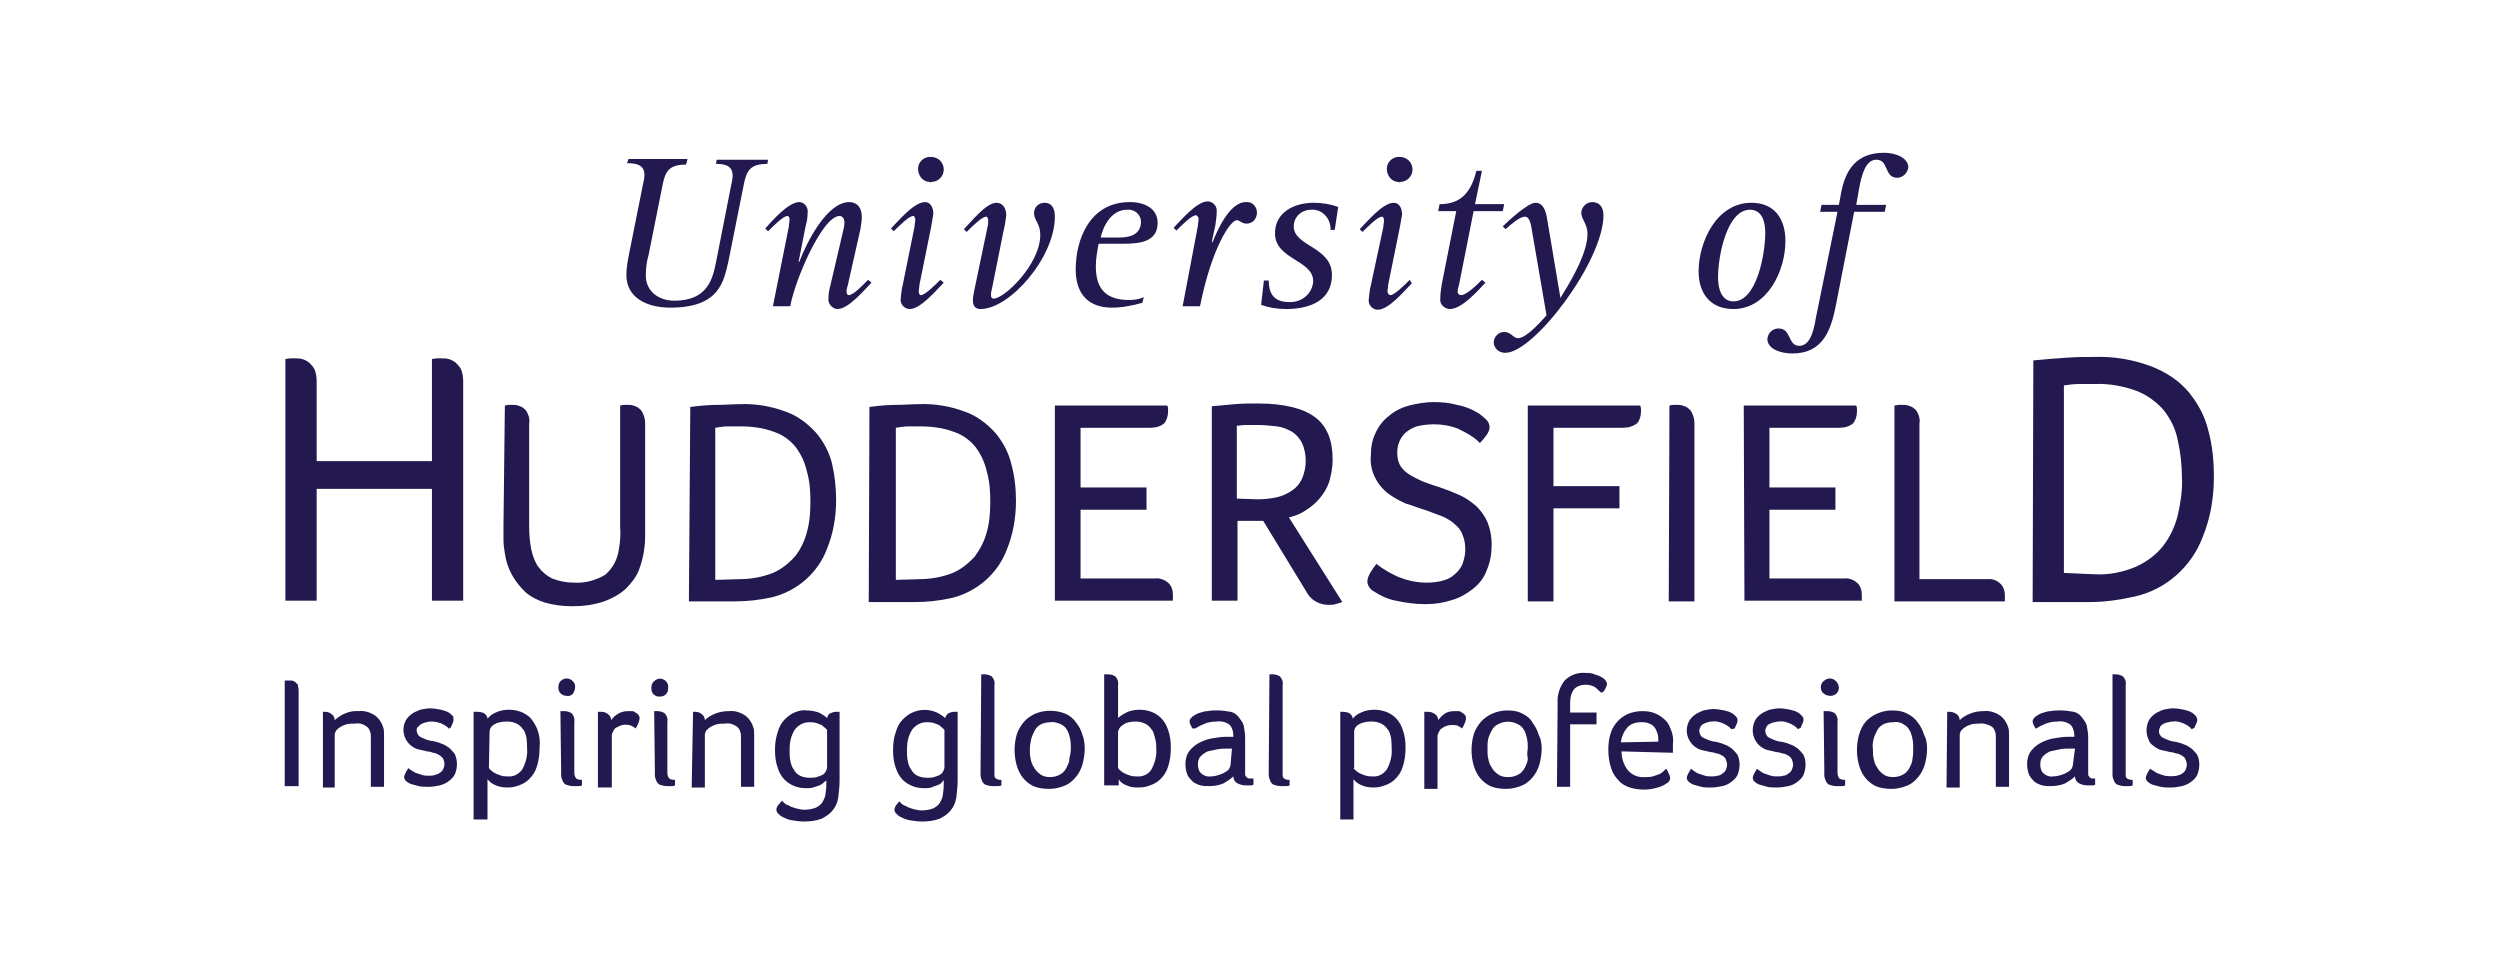 <?xml version="1.0" encoding="UTF-8"?> <svg xmlns="http://www.w3.org/2000/svg" xmlns:i="http://ns.adobe.com/AdobeIllustrator/10.0/" id="Layer_1" width="360" height="140" version="1.1" viewBox="0 0 360 140"><defs><style> .st0 { fill: #23184f; } </style></defs><path class="st0" d="M107.1,26.6c.4-2.1,1-3,3.4-3l.1-.6h-7.4l-.1.6c1.2,0,2.4.2,2.4,1.7,0,.4-.1.9-.2,1.3l-2.2,11.2c-.5,2.5-1.3,5.5-6,5.5-2.3,0-4.1-1.4-4.1-3.6,0-1,.1-2.0.4-3l2-10c.4-2.1,1-3,3.4-3l.2-.8h-8.5l-.2.6c1.3,0,2.5.2,2.5,1.7,0,.4-.1.9-.2,1.3l-2,10c-.2,1-.4,2.1-.4,3.1,0,3.3,3,4.7,6.3,4.7,7.1,0,7.7-3.7,8.4-6.7l2.2-11h0ZM111.3,44.1h2.5c.6-3.6,4.6-13,7.1-13,.4,0,.7.4.7.9,0,.5-.1.9-.2,1.3l-1.8,7.7c-.2.7-.3,1.3-.3,2-.1.7.5,1.4,1.2,1.5h.1c1.6,0,3.9-2.8,4.9-3.8l-.5-.4c-.8.8-2.1,2.2-2.8,2.2-.2,0-.3-.3-.3-.5,0-.3.1-.7.2-1l1.8-8c.1-.6.2-1.2.2-1.8,0-1.3-.7-2.1-1.8-2.1-3.2,0-6.1,5.7-7.2,8.6h-.1l1-5.1c.2-.7.3-1.3.3-2.0.1-.7-.4-1.4-1.1-1.5h-.1c-1.6,0-4,2.8-4.9,3.8l.4.4c.8-.8,2.2-2.2,2.8-2.2.2,0,.3.3.3.5,0,.3-.1.7-.1,1l-2.3,11.5h0ZM135.4,40.3c-.8.8-2.2,2.2-2.8,2.2-.2,0-.3-.3-.3-.5,0-.3.1-.7.1-1l1.7-8.4.3-1.8c0-.9-.4-1.7-1.2-1.7-1.6,0-3.9,2.8-4.9,3.8l.4.4c.8-.8,2.2-2.2,2.8-2.2.2,0,.3.3.3.5,0,.3-.1.7-.1,1l-1.7,8.4c-.2.7-.2,1.3-.3,2-.1.7.4,1.4,1.2,1.5h.1c1.6,0,3.9-2.8,4.9-3.8l-.5-.4h0ZM134.1,26.2c1,0,1.8-.8,1.8-1.8s-.8-1.8-1.8-1.8c-1-.1-1.9.7-1.9,1.7s.7,1.9,1.7,1.9c0,.1.1.1.2,0M144.5,33.3c.2-.8.3-1.5.4-2.3,0-1-.5-1.8-1.4-1.8-1.5,0-3.5,2.6-4.7,3.8l.4.4c.8-.8,2.2-2.2,2.8-2.2.2,0,.3.3.3.5,0,.3,0,.7-.1 1l-1.9,9.1c-.1.5-.2,1-.2,1.5,0,.9.5,1.2,1.1,1.2,4.2,0,10.7-7.4,10.7-13.3,0-.8-.2-2-1.5-2-.8,0-1.5.6-1.5,1.5,0,1.0.9,1.5.9,3.1,0,4.3-5.2,9.2-6.7,9.2-.3,0-.4-.2-.4-.5,0-.4.1-.8.2-1.2l1.6-8h0ZM164.7,42.8c-.7.3-1.4.4-2.1.4-3.9,0-4.8-2.2-4.8-4.9,0-1.1.2-2.1.4-3.2h3.4c2.4,0,5.1-.2,5.1-3,0-2.1-1.9-3-4-3-5.8,0-7.8,5.4-7.8,9.7,0,3.7,2,5.5,5.2,5.5,1.5,0,3-.3,4.4-.7l.2-.8h0ZM158.5,34.2c.3-1.4,1.4-4,3.8-4,1-.1,1.9.6,2,1.6v.1c0,2-1.8,2.3-3.1,2.3h-2.7ZM170.3,44.1h2.5c1.7-8.5,4.4-12.4,5.3-12.4.4,0,.7.5,1.4.5.9,0,1.5-.7,1.5-1.6,0-.8-.6-1.5-1.4-1.5h-.2c-2.4,0-4.2,4.3-4.8,5.8l-.1-.1.5-2.3c.1-.7.2-1.3.2-2.0.1-.7-.4-1.4-1.2-1.5h-.1c-1.6,0-3.9,2.8-4.9,3.8l.4.4c.8-.8,2.2-2.2,2.8-2.2.2,0,.4.3.4.5,0,.3-.1.7-.1 1l-2.2,11.6h0ZM192.2,33.1l.5-3.3c-1.1-.4-2.3-.6-3.5-.6-2.9,0-5.6,1.4-5.6,4.4,0,3.8,5.5,3.8,5.5,6.9-.1,1.8-1.7,3.1-3.5,3-2.5,0-2.9-1.7-2.9-3.1h-.7l-.4,3.5c1.1.4,2.3.6,3.6.6,3.7,0,6.6-1.4,6.6-4.9,0-4.1-5.5-4.1-5.5-7,0-1.3 1-2.3,2.3-2.4h.2c1.5-.1,2.7,1.1,2.8,2.6v.3h.6ZM203,40.3c-.8.8-2.2,2.2-2.8,2.2-.2,0-.4-.3-.4-.5,0-.3.1-.7.1-1l1.7-8.4c.1-.6.2-1.2.3-1.7,0-.9-.4-1.7-1.2-1.7-1.6,0-3.9,2.8-4.9,3.8l.4.4c.8-.8,2.2-2.2,2.8-2.2.2,0,.3.3.3.5,0,.3-.1.7-.1 1l-1.8,8.4c-.2.7-.2,1.3-.3,2-.1.7.4,1.4,1.2,1.5h.1c1.6,0,3.9-2.8,4.9-3.8l-.3-.5h0ZM201.6,26.2c1,0,1.8-.8,1.8-1.8s-.8-1.8-1.8-1.8c-1-.1-1.9.7-1.9,1.7s.7,1.9,1.7,1.9c0,.1.1.1.2,0M213.4,40.3c-.9.9-2.3,2.2-3,2.2-.3,0-.5-.2-.5-.5,0-.3.1-.7.2-1l2.1-10.6h4.2l.2-1h-4.2l1-4.8h-.8c-.8,3.2-2.3,4.8-5.3,4.8l-.2,1h2.6l-2.1,10.6c-.1.7-.2,1.3-.2,2-.1.8.5,1.4,1.3,1.5h.1c1.7,0,4.1-2.7,5.1-3.8l-.5-.4h0ZM222.8,31.6c-.2-1.3-.6-2.4-1.7-2.4-1.1,0-4,2.7-4.7,3.4l.4.4c.7-.6,2-1.8,2.8-1.8.5,0,.8.6,1,2l2.1,12.2c-.7.8-2.9,3.3-4.1,3.3-.7,0-1-.9-2-.9-.8,0-1.5.7-1.5,1.5,0,.8.7,1.5,1.6,1.5h.1c4.1,0,14.1-13.2,14.1-19.8,0-1.2-.6-1.9-1.6-1.9-.8,0-1.5.6-1.6,1.5,0,1,.9,1.6.9,3.1,0,3-2.9,7.6-3.9,9.2l-1.9-11.3h0ZM249.6,44.5c4.9,0,7.5-5.5,7.5-9.8,0-3.1-1.5-5.5-4.9-5.5-5,0-7.6,5.6-7.6,9.9,0,2.9,1.5,5.4,5,5.4M247.4,39.9c0-3.1,1.3-9.7,4.6-9.7,1.6,0,2.2,1.5,2.2,3.3,0,3-1.2,9.9-4.6,9.9-1.2,0-2.2-1-2.2-3.5M267,30.5h4.4l.2-1h-4.3l.4-2.3c.4-2.2 1-4.2,2.5-4.2,1.8,0,1.1,2.6,3,2.6.8,0,1.5-.7,1.6-1.5,0-1.3-1.7-2.1-3.5-2.1-4,0-5.6,2.5-6.2,5.9l-.3,1.6h-2.5l-.2,1h2.5l-3.1,15.2c-.4,2.6-1.1,4.1-2.4,4.1-1.7,0-1.1-2.5-3-2.5-.8,0-1.5.6-1.6,1.5,0,1.5,2,2.1,3.6,2.1,4.5,0,5.6-3.5,6.3-7.1l2.6-13.3h0ZM41,98h1c.2,0,.3.1.5.2l.4.4c0,.3.1.5.1.8v13.8h-2v-15.2h0ZM46.5,102.5h.3c.3,0,.7.1.9.3.3.2.5.5.5.9,1-.9,2.2-1.4,3.5-1.3.8-.1,1.7.2,2.4.7.5.4.9,1,1.1,1.7.1.3.1.7.1,1v7.5h-1.9v-7.2c0-.3,0-.5-.1-.7-.1-.4-.3-.7-.7-.9-.4-.3-1-.4-1.5-.3-.4,0-.8,0-1.2.1-.3.1-.6.2-.9.4-.2.1-.4.3-.6.5-.1.2-.2.4-.2.6v7.6h-1.7v-10.9h0ZM64.7,105c-.3-.4-.7-.6-1.1-.8-.5-.2-1-.3-1.5-.3-.2,0-.4,0-.6.1-.2,0-.5.1-.7.2-.2.1-.4.2-.5.4-.3.1-.3.4-.3.6,0,.2.1.4.2.6.1.2.3.3.5.4.2.1.5.2.7.3.3.1.6.2.9.2.4.1.9.2,1.3.4.4.1.8.4,1.1.6.3.3.6.6.8.9.4.9.4,2,0,2.9-.2.4-.5.7-.9,1-.4.3-.9.5-1.3.6-.5.1-1.0.2-1.6.2-.5,0-1,0-1.4-.1-.4-.1-.7-.2-1.1-.3-.3-.1-.6-.3-.8-.5-.1-.1-.2-.3-.2-.5,0-.2.1-.4.2-.6.1-.2.2-.4.4-.7.1.1.2.2.4.3.2.1.4.3.7.4l.9.3c.3.1.7.1 1.0.1s.5,0,.8-.1c.2-.1.5-.1.7-.3.2-.1.4-.3.5-.5.1-.2.2-.5.2-.8,0-.3-.1-.5-.2-.8-.2-.2-.4-.4-.6-.5-.2-.1-.5-.3-.8-.3-.3-.1-.6-.2-.9-.2-.4-.1-.8-.2-1.3-.3-.4-.1-.7-.3-1.1-.6-1-.9-1.3-2.3-.7-3.5.2-.4.5-.7.9-1,.4-.3.8-.4,1.2-.6.5-.1 1-.2,1.4-.2.5,0,1.1.1,1.6.2.4.1.8.2,1.1.4.2.1.4.3.6.5.1.1.1.3.1.4,0,.2,0,.4-.1.6-.1.2-.2.5-.3.7h-.2v.2h0ZM68.4,102.5h.4c.3,0,.7.1.9.2.3.2.5.5.5.8.3-.4.7-.7,1.2-.9.6-.3,1.3-.4,1.9-.4.6,0,1.1.1,1.7.3.5.2,1.0.5,1.4.9.4.5.8,1.1,1,1.7.3.8.4,1.7.3,2.5,0,1-.1,1.9-.4,2.8-.2.7-.6,1.3-1.1,1.8-.4.4-.9.7-1.5.9-.5.2-1,.3-1.6.3-.7,0-1.3-.1-1.9-.4-.4-.2-.7-.4-1-.8v5.8h-2v-15.5h.2ZM70.4,110.6c.1.1.2.3.4.4.2.2.4.3.6.4.2.1.5.2.8.3.3.1.6.1.9.1.8.1,1.6-.3,2.1-1,.5-.9.8-2,.7-3,0-.5,0-1-.1-1.6-.1-.4-.2-.9-.5-1.2-.2-.3-.5-.6-.9-.8-.4-.2-.9-.3-1.4-.3-.6,0-1.3.1-1.8.4-.4.2-.7.6-.7,1.1l-.1,5.2h0ZM80.4,99c0-.3.1-.7.3-.9s.5-.4.9-.4c.3,0,.6.1.9.4.2.2.4.6.3.9,0,.3-.1.6-.3.9-.2.2-.5.4-.9.3-.7,0-1.2-.5-1.2-1.2h0ZM80.7,102.4h.5c.4,0,.8.1,1.1.3.3.3.5.8.4,1.2v7.2c0,.3,0,.6.2.9.1.2.4.3.9.3v.8c-.2.1-.4.1-.6.1h-.7c-.3,0-.7-.1-1-.2-.2-.1-.4-.3-.5-.6-.1-.2-.2-.5-.2-.8v-.8l-.1-8.4h0ZM86.2,102.5h.4c.3,0,.7.1.9.3.3.2.5.5.5.9.3-.4.6-.7,1-.9.4-.3 1-.4,1.5-.4h.5c.2,0,.4.1.5.2.2.1.3.2.4.3.1.1.2.3.2.5,0,.3-.1.5-.2.8-.1.2-.2.5-.4.7-.2-.2-.4-.3-.6-.4-.5-.2-1.1-.2-1.6,0l-.6.3c-.2.1-.3.3-.4.5-.1.2-.2.4-.2.6v7.5h-2v-10.9h.1ZM93.8,99c0-.3.1-.7.4-.9.5-.5,1.2-.5,1.7,0,.2.2.4.6.3.9.1.7-.4,1.3-1.1,1.3-.7.1-1.3-.4-1.3-1.1v-.2h0ZM94.2,102.4h.4c.4,0,.8.1,1.1.3.3.3.5.8.4,1.2v7.2c0,.3,0,.6.2.9.1.2.4.3.9.3v.8c-.2.1-.4.1-.5.1h-.7c-.3,0-.7-.1-1-.2-.2-.1-.4-.3-.5-.6-.1-.2-.2-.5-.2-.8v-.8l-.1-8.4h0ZM99.8,102.5h.3c.3,0,.7.1.9.3.3.2.5.5.5.9.4-.4.9-.7,1.4-.9.7-.3,1.4-.4,2.1-.4.8-.1,1.7.2,2.4.7.5.4.9,1,1.1,1.7.1.3.1.7.1,1v7.5h-1.9v-7.2c0-.3,0-.5-.1-.7-.1-.4-.3-.7-.7-.9-.5-.3-1-.4-1.5-.3-.4,0-.8,0-1.2.1-.3.1-.6.2-.9.4-.2.1-.4.3-.6.5-.1.2-.2.4-.2.6v7.6h-1.9l.2-10.9h0ZM119.1,112.3l-.5.4c-.2.2-.4.3-.6.4l-.9.3c-.3.1-.7.1-1,.1-.6,0-1.2-.1-1.7-.3-.5-.2-1-.5-1.4-.9-.5-.5-.8-1.1-1-1.7-.3-.8-.4-1.7-.4-2.6,0-.9.1-1.7.4-2.6.2-.7.5-1.3,1-1.8.4-.4.9-.8,1.4-1.0.5-.2,1.1-.4,1.7-.3.6,0,1.2.1,1.8.3.4.2.9.5,1.2.8.1-.3.2-.6.5-.7.2-.1.5-.2.8-.2h.5v9.9c0,.8-.1,1.7-.2,2.5-.1.7-.4,1.3-.8,1.8-.4.5-1.0.9-1.6,1.2-.8.3-1.7.4-2.5.4-.6,0-1.3-.1-1.9-.2-.5-.1-.9-.3-1.3-.5-.2-.1-.4-.3-.6-.5-.1-.1-.2-.3-.2-.5s.1-.5.3-.7c.2-.2.3-.4.5-.6l.3.3c.2.2.4.3.7.4.3.2.7.3 1.0.4.4.1.8.2,1.2.2.6,0,1.2-.1,1.7-.3.4-.2.8-.5 1-.9.2-.4.4-.8.4-1.3.1-.6.1-1.1.1-1.7l.1-.1h0ZM119.1,105.1l-.3-.3c-.2-.1-.3-.3-.5-.4-.2-.1-.5-.2-.8-.3-.3-.1-.7-.1-1-.1-.8,0-1.5.4-2,1-.6.9-.8,1.9-.8,2.9,0,.5,0,1.1.1,1.6.1.5.2.9.5,1.3.2.4.5.7.9.9.4.2.9.3,1.4.3.3,0,.7,0,1-.1.3-.1.6-.2.8-.3.2-.1.4-.3.5-.5s.2-.4.2-.6v-5.4h0ZM136,112.3c-.1.1-.3.2-.4.4-.2.2-.4.3-.7.4-.3.1-.6.2-.8.3-.3.1-.7.1-1,.1-.6,0-1.2-.1-1.7-.3-.5-.2-1-.5-1.4-.9-.5-.5-.8-1.1-1-1.7-.3-.8-.4-1.7-.4-2.6,0-.9.1-1.8.4-2.6.2-.7.5-1.3,1-1.8.4-.4.9-.8,1.4-1,1.1-.5,2.4-.5,3.5,0,.4.2.9.5,1.2.8.1-.3.3-.6.5-.7.2-.1.5-.2.8-.2h.5v9.9c0,.8-.1,1.7-.2,2.5-.1.7-.4,1.3-.8,1.8-.4.5-1,.9-1.6,1.2-.8.3-1.7.4-2.5.4-.6,0-1.3-.1-1.9-.2-.5-.1-.9-.3-1.3-.5-.2-.1-.4-.3-.6-.5-.1-.1-.2-.3-.2-.5s.1-.4.2-.6c.2-.2.3-.4.5-.6l.3.3c.2.2.4.3.7.4.3.2.7.3,1,.4.4.1.8.2,1.2.2.6,0,1.2-.1,1.7-.3.4-.2.8-.5,1-.9.2-.4.4-.8.4-1.3.1-.6.1-1.1.1-1.7l.1-.2h0ZM136,105.1l-.3-.3c-.2-.1-.3-.3-.5-.4-.2-.1-.5-.2-.8-.3-.3-.1-.7-.1-1-.1-.8,0-1.5.4-2,1-.6.9-.8,1.9-.8,2.9,0,.5,0,1.1.1,1.6.1.5.2.9.5,1.3.2.4.5.7.9.9.4.2.9.3,1.4.3.3,0,.7,0,1-.1.3-.1.6-.2.8-.3.2-.1.4-.3.5-.5.1-.2.2-.4.2-.6v-5.4h0ZM141.3,97.1h.4c.4,0,.8.1,1.1.3.3.3.5.8.4,1.2v13c0,.1,0,.3.1.4.1.1.2.2.3.2.2.1.4.1.6.1v.8c-.2.1-.4.1-.6.1h-.7c-.3,0-.7-.1-1-.2-.2-.1-.4-.3-.5-.6-.1-.2-.2-.5-.2-.8v-.8l.1-13.7h0ZM156.2,107.8c0,.7-.1,1.4-.3,2.2-.2.7-.5,1.3-.9,1.8-.4.5-.9,1-1.6,1.3-.7.3-1.5.5-2.3.5s-1.6-.1-2.3-.4c-.6-.3-1.1-.7-1.5-1.2-.4-.5-.7-1.1-.9-1.8s-.3-1.5-.3-2.2c0-.7.1-1.5.3-2.2s.6-1.3,1-1.8c.4-.5,1-.9,1.6-1.2,1.4-.6,3-.6,4.5,0,.6.3,1.1.7,1.5,1.3.4.5.7,1.1.9,1.8.2.5.3,1.2.3,1.9h0ZM154.2,107.8c0-.5,0-.9-.1-1.4-.1-.4-.2-.9-.4-1.2-.2-.4-.5-.7-.9-.9-.5-.2-1-.4-1.5-.3-.5,0-1.0.1-1.4.3-.4.2-.7.5-.9.9-.2.4-.4.8-.5,1.2-.1.5-.2.9-.2,1.4s0,1,.1,1.4c.1.5.2.9.5,1.3.2.4.5.7.9 1.0.4.3.9.4,1.4.4s1-.1,1.5-.4c.4-.2.7-.6.9-1.0.2-.4.4-.8.4-1.3.1-.4.2-.9.2-1.4h0ZM159,97.1h.5c.4,0,.8.1,1.1.3.3.3.5.8.4,1.2v4.8c.3-.3.8-.6,1.2-.8.6-.3,1.3-.4,1.9-.4.6,0,1.1.1,1.7.3.5.2,1,.5,1.4.9.5.5.8,1.1,1,1.7.3.8.4,1.7.4,2.5,0,1-.1,1.9-.4,2.8-.2.7-.6,1.3-1.1,1.8-.4.4-.9.7-1.5.9-.5.2-1,.3-1.6.3-.4,0-.8,0-1.2-.1-.3-.1-.6-.2-.8-.3-.2-.1-.4-.2-.6-.4-.1-.1-.2-.2-.3-.4v.9h-2.1v-16h0ZM161,110.6c.1.1.2.3.4.4.2.2.4.3.6.4.2.1.5.2.8.3.3.1.6.1.9.1.8.1,1.7-.3,2.1-1,.5-.9.8-2,.7-3,0-.5,0-1-.2-1.6-.1-.4-.2-.9-.5-1.2-.2-.3-.5-.6-.9-.8-.4-.2-.9-.3-1.4-.3-.6,0-1.3.1-1.8.5-.4.2-.7.7-.7,1.1v5.1h0ZM171.7,104.9l-.3-.6c-.1-.2-.1-.4-.1-.5,0-.2.2-.4.4-.6.3-.2.6-.4.9-.5.4-.1.8-.3,1.3-.3.5-.1.9-.1,1.4-.1.7,0,1.3.1,1.9.2.5.1.9.4,1.2.8.3.4.6.8.7,1.2.1.6.2,1.1.2,1.7v5.3c0,.2.1.3.2.4.1.1.2.2.4.2h.6v.9c-.2.1-.3.1-.5.1h-.6c-.4,0-.8-.1-1.2-.3-.4-.2-.6-.6-.6-1-.4.4-.9.7-1.4,1-.7.3-1.4.4-2.1.4-.4,0-.8,0-1.2-.1-.4-.1-.8-.3-1.1-.5-.3-.3-.6-.6-.8-1-.2-.5-.3-1-.3-1.6,0-.7.2-1.4.6-1.9.4-.5.9-.9,1.5-1.2.6-.3,1.2-.5,1.9-.6.6-.1,1.2-.2,1.9-.2h1v-.1c0-.6-.1-1.1-.5-1.6-.5-.4-1.2-.6-1.9-.5-.6,0-1.2.1-1.7.3-.5.2-.9.4-1.4.7h-.4ZM177.4,107.8h-.6c-.5,0-1,0-1.5.1-.5.1-.9.2-1.4.3-.4.2-.7.4-1.0.7-.3.3-.4.7-.4,1.2,0,.4.1.9.4,1.2.4.4,1.0.6,1.5.5.4,0,.8-.1,1.1-.2.3-.1.6-.2.9-.4.2-.1.5-.3.6-.5.1-.2.2-.4.2-.6l.2-2.3h0ZM182.8,97.1h.4c.4,0,.8.1,1.1.3.3.3.5.8.4,1.2v13c0,.1,0,.3.1.4.1.1.2.2.3.2.2.1.4.1.6.1v.8c-.2.1-.4.1-.6.1h-.7c-.3,0-.7-.1-1-.2-.2-.1-.4-.3-.5-.6-.1-.2-.2-.5-.2-.8v-.8l.1-13.7h0ZM193,102.5h.4c.3,0,.7.1.9.2.3.2.5.5.5.8.3-.4.7-.7,1.2-.9.6-.3,1.3-.4,1.9-.4.6,0,1.1.1,1.7.3.5.2,1,.5,1.4.9.5.5.8,1.1 1,1.7.3.8.4,1.7.4,2.5,0,1-.1,1.9-.4,2.8-.2.7-.6,1.3-1.1,1.8-.4.4-.9.7-1.5.9-.5.2-1.0.3-1.6.3-.7,0-1.3-.1-1.9-.4-.4-.2-.7-.4-1-.8v5.8h-1.9v-15.5h0ZM194.9,110.6c.1.1.2.3.4.4.2.2.4.3.6.4.2.1.5.2.8.3.3.1.6.1.9.1.8.1,1.6-.3,2.1-1,.5-.9.8-2,.7-3,0-.5,0-1-.1-1.6-.1-.4-.2-.9-.5-1.2-.2-.3-.5-.6-.9-.8-.4-.2-.9-.3-1.4-.3-.6,0-1.3.1-1.8.4-.4.2-.7.6-.7,1.1v5.2h-.1ZM205.2,102.5h.4c.4,0,.7.1,1,.3.3.2.5.5.5.9.3-.4.6-.7.9-.9.4-.3.9-.4,1.5-.4h.5c.2,0,.4.1.5.2.2.1.3.2.4.3.1.1.2.3.2.5,0,.3-.1.5-.2.8-.1.2-.2.5-.4.7-.2-.2-.4-.3-.6-.4-.3-.1-.6-.1-.9-.1-.5,0-1.0.2-1.4.5-.2.1-.3.3-.4.5s-.2.4-.2.6v7.6h-1.9v-11.1h.1ZM222,107.8c0,.7-.1,1.4-.3,2.2-.2.7-.5,1.3-.9,1.8-.4.5-.9,1-1.6,1.3-.7.3-1.5.5-2.3.5s-1.6-.1-2.3-.4c-.6-.3-1.1-.7-1.5-1.2-.4-.5-.7-1.1-.9-1.8-.2-.7-.3-1.5-.3-2.2,0-.7.1-1.5.3-2.2.2-.7.6-1.3,1-1.8.4-.5,1-.9,1.6-1.2.7-.3,1.4-.5,2.2-.5s1.6.1,2.3.5c.6.3,1.1.7,1.4,1.3.4.5.7,1.1.9,1.8.3.5.4,1.2.4,1.9h0ZM220,107.8c0-.5,0-.9-.1-1.4-.1-.4-.2-.9-.4-1.2-.2-.4-.5-.7-.9-.9-.9-.5-2-.5-2.9,0-.4.2-.7.5-.9.9-.2.4-.4.8-.5,1.2-.1.5-.1.9-.1,1.4s0,1,.1,1.4c.1.5.2.9.5,1.3.2.4.5.7.9 1.0.4.3.9.4,1.5.4.5,0,1-.1,1.5-.4.4-.2.7-.6.9-1.0.2-.4.4-.8.4-1.3-.1-.4-.1-.9,0-1.4h0ZM224.3,101.3c-.1-1.2.3-2.4,1-3.3.8-.8,1.9-1.2,3-1.1.4,0,.9,0,1.3.2.3.1.7.2,1,.4.2.1.5.3.6.5.1.1.2.3.2.5,0,.2-.1.4-.2.6-.1.2-.2.4-.4.6h-.3c-.3-.3-.6-.6-.9-.8-.4-.2-.8-.3-1.3-.3-.6,0-1.2.2-1.6.6-.4.5-.6,1.2-.6,1.9v1.5h3.8v1.7h-3.8v9h-1.9l.1-12h0ZM233.5,108.2c0,1.0.3,1.9.9,2.7.6.7,1.5,1.1,2.5,1,.4,0,.8,0,1.1-.1l.9-.3c.2-.1.4-.2.6-.4l.4-.4c.2.2.3.4.4.7.1.2.2.4.2.6,0,.1,0,.3-.1.4-.1.2-.2.3-.4.4-.4.3-.9.5-1.3.6-.6.2-1.3.3-2,.3-.7,0-1.4-.1-2-.3-.6-.2-1.2-.5-1.6-1-.5-.5-.9-1.1-1.1-1.8-.3-.9-.4-1.8-.4-2.7,0-.8.1-1.7.4-2.5.2-.6.6-1.2,1.1-1.7.4-.4,1-.8,1.6-1,.6-.2,1.2-.3,1.8-.3.7,0,1.4.1,2,.4.5.2,1,.6,1.4,1,.4.4.6,1,.8,1.5.2.6.3,1.2.2,1.8v1.3l-7.4-.2h0ZM238.8,106.8c0-.4,0-.8-.1-1.1-.1-.3-.2-.6-.4-.9-.2-.3-.5-.5-.8-.6-.4-.2-.8-.2-1.2-.2-.7,0-1.5.2-2,.8-.5.6-.8,1.3-.9,2.1l5.4-.1h0ZM249.3,105c-.3-.4-.7-.6-1.1-.8-.5-.2-1-.4-1.6-.3-.2,0-.4,0-.6.1-.2,0-.4.1-.6.2-.2.1-.4.2-.5.4s-.2.4-.2.7c0,.2.1.4.2.6.1.2.3.3.5.4s.5.2.7.3c.3.1.6.2.9.2.4.1.9.2,1.3.4.4.1.8.4,1.1.6.3.3.6.6.8.9.2.4.3.9.3,1.4,0,.5-.1 1-.3,1.5-.2.4-.5.7-.9 1-.4.3-.8.5-1.3.6-.5.1-1,.2-1.6.2-.5,0-1,0-1.4-.1-.4-.1-.7-.2-1.1-.3-.3-.1-.6-.3-.8-.5-.1-.1-.2-.3-.2-.5s.1-.4.2-.6c.1-.2.3-.5.4-.7.1.1.3.2.4.3.2.1.4.3.7.4l.9.3c.3.1.7.1,1.0.1.3,0,.5,0,.8-.1.2,0,.5-.1.7-.3.2-.1.4-.3.5-.5.1-.2.2-.5.2-.8,0-.3-.1-.5-.2-.8-.1-.2-.3-.4-.5-.5-.2-.1-.5-.3-.8-.3-.3-.1-.6-.2-.9-.2-.4-.1-.8-.2-1.3-.3-.4-.1-.7-.3-1.1-.6-1-.9-1.3-2.3-.7-3.5.2-.4.5-.7.9-1.0.4-.3.8-.4,1.2-.6.5-.1,1-.2,1.4-.2.5,0,1.1.1,1.6.2.4.1.8.2,1.1.4.2.1.4.3.6.5.1.1.2.3.2.4,0,.2,0,.4-.1.6-.1.2-.2.4-.3.7l-.5.1h0ZM258.9,105c-.3-.4-.7-.6-1.1-.8-.5-.2-1-.4-1.6-.3-.2,0-.4,0-.6.1-.2,0-.5.1-.7.2-.2.1-.4.2-.5.4s-.2.4-.2.7c0,.2.1.4.2.6.1.2.3.3.5.4.2.1.5.2.7.3.3.1.6.2.9.2.4.1.9.2,1.3.4.4.1.8.4,1.1.6.3.3.6.6.8.9.2.4.3.9.3,1.4,0,.5-.1 1-.3,1.5-.2.4-.5.7-.9 1-.4.3-.8.5-1.3.6-.5.1-1.0.2-1.6.2-.5,0-1,0-1.4-.1-.4-.1-.7-.2-1.1-.3-.3-.1-.6-.3-.8-.5-.1-.1-.2-.3-.2-.5s.1-.4.2-.6c.1-.2.3-.5.4-.7.1.1.3.2.4.3.2.1.4.3.7.4l.9.3c.3.1.7.1,1.0.1.3,0,.5,0,.8-.1.2,0,.5-.1.7-.3.2-.1.4-.3.5-.5.1-.2.2-.5.2-.8,0-.3-.1-.5-.2-.8-.1-.2-.3-.4-.5-.5-.2-.1-.5-.3-.8-.3-.3-.1-.6-.2-.9-.2-.4-.1-.8-.2-1.3-.3-.4-.1-.7-.3-1.1-.6-1-.9-1.3-2.3-.7-3.6.2-.4.5-.7.9-1,.4-.3.8-.4,1.2-.6.5-.1 1-.2,1.4-.2.5,0,1.1.1,1.6.2.4.1.8.2,1.1.4.2.1.4.3.6.5.1.1.2.3.2.4,0,.2,0,.4-.1.6-.1.2-.2.4-.3.7l-.4.2h0ZM262.2,99c0-.3.1-.7.4-.9.2-.2.5-.4.9-.4.3,0,.6.1.9.4.2.2.4.6.4.9,0,.7-.5,1.2-1.2,1.2-.8,0-1.4-.5-1.4-1.2h0ZM262.6,102.4h.5c.4,0,.8.1,1.1.3.3.3.5.8.4,1.2v7.2c0,.3,0,.6.2.9.1.2.4.3.9.3v.8c-.2.1-.4.1-.6.1h-.7c-.3,0-.7-.1-1-.2-.2-.1-.4-.3-.5-.6-.1-.2-.2-.5-.2-.8v-.8l-.1-8.4h0ZM277.5,107.8c0,.7-.1,1.4-.3,2.2-.2.7-.5,1.3-.9,1.8s-.9,1-1.6,1.3c-.7.3-1.5.5-2.3.5-.8,0-1.6-.1-2.3-.4-.6-.3-1.1-.7-1.5-1.2-.4-.5-.7-1.1-.9-1.8-.2-.7-.3-1.5-.3-2.2,0-.7.1-1.5.3-2.2.2-.7.5-1.3.9-1.8.4-.5,1-.9,1.6-1.2.7-.3,1.4-.5,2.2-.5.8,0,1.6.1,2.3.5.6.3,1.1.7,1.5,1.3.4.5.7,1.1.9,1.8.3.5.4,1.2.4,1.9h0ZM275.5,107.8c0-.5,0-.9-.1-1.4-.1-.4-.2-.9-.4-1.2-.2-.4-.5-.7-.9-.9-.4-.3-1-.4-1.5-.3-.5,0-1,.1-1.4.3-.4.2-.7.5-.9.9-.2.4-.4.8-.5,1.2-.1.5-.2.9-.1,1.4,0,.5,0,1,.1,1.4.1.5.2.9.5,1.3.2.4.5.7.9 1.0.4.3.9.4,1.4.4.5,0,1-.1,1.5-.4.4-.2.7-.6.9-1.0.2-.4.4-.8.4-1.3.1-.4.1-.9.1-1.4h0ZM280.4,102.5h.3c.4,0,.7.1,1.0.3.3.2.5.5.5.9.4-.4.9-.7,1.4-.9.7-.3,1.4-.4,2.1-.4.8-.1,1.7.2,2.4.7.5.4.9,1,1.1,1.7.1.3.1.7.1,1v7.5h-1.9v-7.2c0-.3,0-.5-.1-.7-.1-.4-.3-.7-.7-.9-.5-.2-1-.4-1.5-.3-.4,0-.8,0-1.2.1-.3.1-.6.2-.9.4-.2.1-.4.3-.6.5-.1.2-.2.4-.2.6v7.6h-1.9l.1-10.9h0ZM293.1,104.9l-.3-.6c-.1-.2-.1-.4-.1-.5,0-.2.2-.4.4-.6.3-.2.6-.4.9-.5.4-.1.8-.3,1.3-.3.5-.1.9-.1,1.4-.1.7,0,1.3.1,1.9.2.5.1.9.4,1.2.8.3.4.6.8.7,1.2.1.6.2,1.1.2,1.7v5.3c0,.2.1.3.2.4.1.1.2.2.3.2h.5v.9c-.2.1-.3.1-.5.1h-.6c-.4,0-.8-.1-1.2-.3-.4-.2-.6-.6-.6-1-.4.4-.9.7-1.4,1-.7.3-1.4.4-2.1.4-.4,0-.8,0-1.2-.1-.4-.1-.8-.3-1.1-.5-.3-.3-.6-.6-.8-1-.2-.5-.3-1-.3-1.6,0-.7.2-1.4.6-1.9.4-.5.9-.9,1.5-1.2.6-.3,1.2-.5,1.9-.6.6-.1,1.2-.2,1.8-.2h1v-.1c0-.6-.1-1.1-.5-1.6-.5-.4-1.2-.6-1.9-.5-.6,0-1.2.1-1.7.3-.5.2-.9.4-1.4.7h-.1ZM298.8,107.8h-.7c-.5,0-1,0-1.5.1-.5.1-.9.2-1.4.3-.4.2-.7.4-1.0.7-.3.3-.4.7-.4,1.2,0,.4.1.9.4,1.2.4.4,1.0.6,1.5.5.4,0,.8-.1,1.1-.2.3-.1.6-.2.9-.4.2-.1.5-.3.6-.5.1-.2.2-.4.2-.6l.3-2.3h0ZM304.2,97.1h.4c.4,0,.8.1,1.1.3.3.3.5.8.4,1.2v13c0,.1,0,.3.1.4.1.1.2.2.3.2.2.1.4.1.6.1v.8c-.2.1-.4.1-.5.1h-.7c-.3,0-.7-.1-1-.2-.2-.1-.4-.3-.5-.6-.1-.2-.2-.5-.2-.8v-14.5h0ZM315.6,105c-.3-.4-.7-.6-1.1-.8-.5-.2-1-.4-1.6-.3-.2,0-.4,0-.6.1-.2,0-.5.1-.7.2-.2.1-.4.2-.5.4-.1.2-.2.4-.2.7,0,.2,0,.4.2.6.1.2.3.3.5.4.2.1.5.2.7.3.3.1.6.2.9.2.4.1.9.2,1.3.4.4.1.8.4,1.1.6.3.3.6.6.8.9.2.4.3.9.3,1.4,0,.5-.1 1-.3,1.5-.2.4-.5.7-.9 1-.4.3-.9.5-1.3.6-.5.1-1,.2-1.6.2-.5,0-1,0-1.5-.1-.4-.1-.7-.2-1.1-.3-.3-.1-.6-.3-.8-.5-.1-.1-.2-.3-.2-.5s.1-.4.2-.6c.1-.2.2-.4.4-.7l.5.3c.2.1.4.3.7.4l.9.3c.6.1,1.2.1,1.8,0,.2-.1.5-.1.7-.3.2-.1.4-.3.5-.5.1-.2.2-.5.2-.8,0-.3-.1-.5-.2-.8-.1-.2-.3-.4-.5-.5-.2-.1-.5-.3-.8-.3-.3-.1-.6-.2-.9-.2-.4-.1-.8-.2-1.3-.3-.4-.1-.7-.3-1.1-.6-.3-.2-.6-.5-.7-.9-.4-.8-.4-1.8,0-2.7.2-.4.5-.7.9-1,.4-.3.8-.4,1.2-.6.5-.1,1-.2,1.4-.2.5,0,1.1.1,1.6.2.4.1.8.2,1.1.4.2.1.4.3.6.5.1.1.1.3.2.4,0,.2,0,.4-.1.6-.1.2-.2.4-.3.7l-.4.2h0ZM41.1,51.7c.2,0,.5-.1.7-.1h.6c.4,0,.7,0,1.1.1.4.1.7.3,1,.5.3.3.6.6.8,1,.2.5.3,1.1.3,1.7v11.5h16.6v-14.7c.2,0,.5-.1.7-.1h.6c.4,0,.7,0,1.1.1.4.1.7.3,1.0.5.3.3.6.6.8,1,.2.5.3,1.1.3,1.7v31.6h-4.5v-16.1h-16.6v16.1h-4.5v-34.8h0ZM72.7,58.4l.5-.1h.5c.3,0,.6,0,.9.1.3.1.6.2.8.4.3.2.5.5.6.8.2.4.3.9.2,1.4v14.9c0,1.1.1,2.2.3,3.2.2.9.5,1.8,1,2.5.5.7,1.2,1.3,2,1.7,1.0.4,2.1.6,3.1.6,1.6.1,3.1-.3,4.5-1.1,1.1-.9,1.8-2.2,2-3.6.2-1.1.3-2.2.2-3.3v-17.5l.5-.1h.5c.3,0,.6,0,.9.1.3.1.6.2.8.4.3.2.5.5.6.8.2.4.3.9.3,1.4v16.1s0,1.1-.1,1.7c-.1,1.1-.4,2.2-.8,3.3-.4,1-1.1,1.9-1.9,2.7-.9.8-2,1.4-3.1,1.8-1.5.5-3,.7-4.5.7-3,0-5.3-.7-6.8-2-1.6-1.5-2.7-3.4-3-5.6-.1-.6-.2-1.3-.2-1.9v-2.1l.2-17.3h0ZM99.4,58.6c1.5-.2,2.8-.3,4-.3,1.2,0,2.2-.1,3.1-.1,2.3-.1,4.6.3,6.7,1.1,1.7.6,3.1,1.7,4.3,3,1.1,1.3,1.9,2.8,2.3,4.4.4,1.7.6,3.5.6,5.3,0,2.4-.4,4.8-1.3,7-1.3,3.5-4.3,6.1-7.9,7-1.8.4-3.6.6-5.4.6h-6.6l.2-28h0ZM106.5,83.4c1.6,0,3.3-.3,4.8-.9,1.2-.5,2.3-1.4,3.2-2.4.8-1,1.4-2.3,1.7-3.5.4-1.4.5-2.9.5-4.4s-.1-2.9-.5-4.3c-.3-1.3-.8-2.4-1.6-3.5-.8-1-1.9-1.8-3.1-2.2-1.6-.6-3.2-.8-4.9-.8h-1.8c-.6,0-1.2.1-1.8.2v21.9l3.5-.1h0ZM125.2,58.6c1.5-.2,2.8-.3,3.9-.3,1.1,0,2.2-.1,3.2-.1,2.3-.1,4.6.3,6.7,1.1,1.7.6,3.1,1.7,4.3,3,1.1,1.3,1.9,2.8,2.3,4.4.5,1.8.7,3.6.7,5.4,0,2.4-.4,4.8-1.3,7-1.3,3.5-4.3,6.1-7.9,7-1.8.4-3.6.6-5.4.6h-6.6l.1-28.1h0ZM132.4,83.4c1.6,0,3.3-.3,4.8-.9,1.2-.5,2.3-1.4,3.2-2.4.8-1.1,1.4-2.3,1.7-3.5.4-1.4.5-2.9.5-4.4s-.1-2.9-.5-4.3c-.3-1.3-.8-2.4-1.6-3.5-.8-1-1.9-1.8-3.1-2.2-1.6-.6-3.2-.8-4.9-.8h-1.7c-.6,0-1.2.1-1.8.2v21.9l3.4-.1h0ZM151.9,58.4h16.2c0,.1.1.2.1.4v.5c0,.6-.2,1.2-.5,1.6-.5.5-1.3.7-2,.7h-10.1v8.6h9.5v3.2h-9.5v9.9h10.7c.7-.1,1.5.2,2,.7.4.4.6 1.0.6,1.6v.9h-17v-28.1h0ZM174.5,58.5c1-.1,2.1-.2,3.3-.3,1.2-.1,2.3-.1,3.3-.1,3.8,0,6.6.7,8.3,2,1.7,1.3,2.5,3.3,2.5,6.1,0,1.1-.2,2.1-.5,3.2-.3.9-.8,1.7-1.4,2.4-.6.7-1.2,1.2-2,1.7-.7.5-1.5.8-2.4 1l7.7,12.2c-.3.1-.7.2-1.0.3-.3.1-.7.1-1.0.1-1.2,0-2.4-.6-3-1.6l-6.4-10.5h-3.7v11.5h-3.7v-28h0ZM181.1,71.9c.9,0,1.9-.1,2.8-.3.8-.2,1.5-.5,2.2-1.0.6-.4,1.1-1,1.4-1.7.7-1.6.7-3.5,0-5.1-.3-.6-.8-1.2-1.4-1.6-.7-.4-1.4-.7-2.2-.8-.9-.1-1.9-.2-2.8-.2h-1.7c-.5,0-.9.1-1.3.1v10.5l3,.1h0ZM212.2,63c-.7-.5-1.5-.9-2.3-1.3-1.1-.4-2.2-.6-3.4-.6-.8,0-1.7.1-2.5.3-.6.2-1.1.5-1.6.9-.4.4-.7.8-.9,1.3-.2.5-.3 1-.3,1.6s.1,1.2.4,1.8c.3.5.8,1,1.3,1.3.6.4,1.3.7,1.9,1,.8.3,1.6.6,2.6.9.9.3,1.9.7,2.8,1.1.9.4,1.7,1,2.4,1.6.7.7,1.2,1.4,1.6,2.3.4 1.0.6,2.1.6,3.2,0,1.3-.2,2.5-.7,3.7-.4,1.1-1.1,2-2,2.7-.9.7-1.9,1.3-3,1.6-1.2.4-2.5.6-3.8.6-1.5,0-2.9-.2-4.3-.5-1.1-.2-2.2-.7-3.1-1.3-.6-.3-1-.9-1-1.5,0-.4.2-.8.4-1.2.3-.5.6-.9.9-1.3,1,.8,2.1,1.4,3.2,1.9,1.3.5,2.6.8,4.0.8.9,0,1.9-.1,2.7-.4.7-.2,1.2-.6,1.7-1.1.4-.4.8-1,.9-1.5.2-.6.3-1.2.3-1.8,0-.7-.1-1.4-.4-2.1-.2-.6-.6-1.1-1.1-1.5-.5-.5-1.1-.8-1.7-1.1l-2.4-.9c-1-.3-2-.7-3-1-.9-.4-1.8-.9-2.6-1.5-1.6-1.3-2.6-3.3-2.4-5.4,0-1.2.2-2.3.7-3.3.4-.9,1.1-1.8,1.9-2.4.8-.7,1.8-1.2,2.9-1.5,1.2-.3,2.4-.5,3.6-.5,1.1,0,2.2.1,3.3.4,1.1.2,2.1.6,3.1,1.2.4.3.8.6,1.1.9.3.3.5.7.5,1.1s-.2.8-.4,1.1c-.3.4-.6.8-1,1.2l-.4-.4-.5-.4h0ZM220,58.4h16.2c0,.1.1.3.1.4v.5c0,.6-.2,1.2-.5,1.6-.6.5-1.3.7-2.1.7h-10v8.4h9.5v3.2h-9.5v13.4h-3.7v-28.2h0ZM240.4,58.4l.5-.1h.5c.3,0,.6,0,.9.1.3.1.6.2.8.4.3.2.5.5.6.8.2.4.3.9.3,1.4v25.6h-3.7l.1-28.2h0ZM251.1,58.4h16.2c0,.1.1.2.1.4v.5c0,.6-.2,1.2-.5,1.6-.5.5-1.3.7-2,.7h-10.1v8.6h9.5v3.2h-9.5v9.9h10.7c.7-.1,1.5.2,2.0.7.4.4.6 1.0.6,1.6v.9h-16.9l-.1-28.1h0ZM272.8,58.4l.6-.1h.5c.3,0,.6,0,.9.1.3.1.6.2.8.4.3.2.5.5.6.8.2.4.3.9.2,1.4v22.4h9.8c.7-.1,1.4.2,1.9.7.4.4.6,1.0.6,1.6v.9h-15.9v-28.2h0ZM292.8,51.9c1.9-.2,3.5-.3,4.9-.4,1.4-.1,2.7-.1,3.9-.1,2.8-.1,5.7.4,8.3,1.4,2,.8,3.9,2,5.3,3.7,1.3,1.6,2.3,3.4,2.8,5.5.6,2.2.8,4.4.8,6.7,0,3-.5,5.9-1.6,8.6-1.6,4.3-5.3,7.6-9.8,8.6-2.2.5-4.4.8-6.6.8h-8.1l.1-34.8h0ZM301.7,82.7c2.0.1,4-.3,5.9-1.1,1.5-.7,2.9-1.7,3.9-3,1-1.3,1.7-2.8,2.1-4.4.4-1.8.7-3.6.6-5.4,0-1.8-.2-3.6-.6-5.4-.3-1.6-1-3-2-4.3-1-1.2-2.4-2.2-3.9-2.8-1.9-.7-4-1.1-6.1-1h-2.2c-.8,0-1.5.1-2.2.2v27l4.5.2h0Z"></path></svg> 